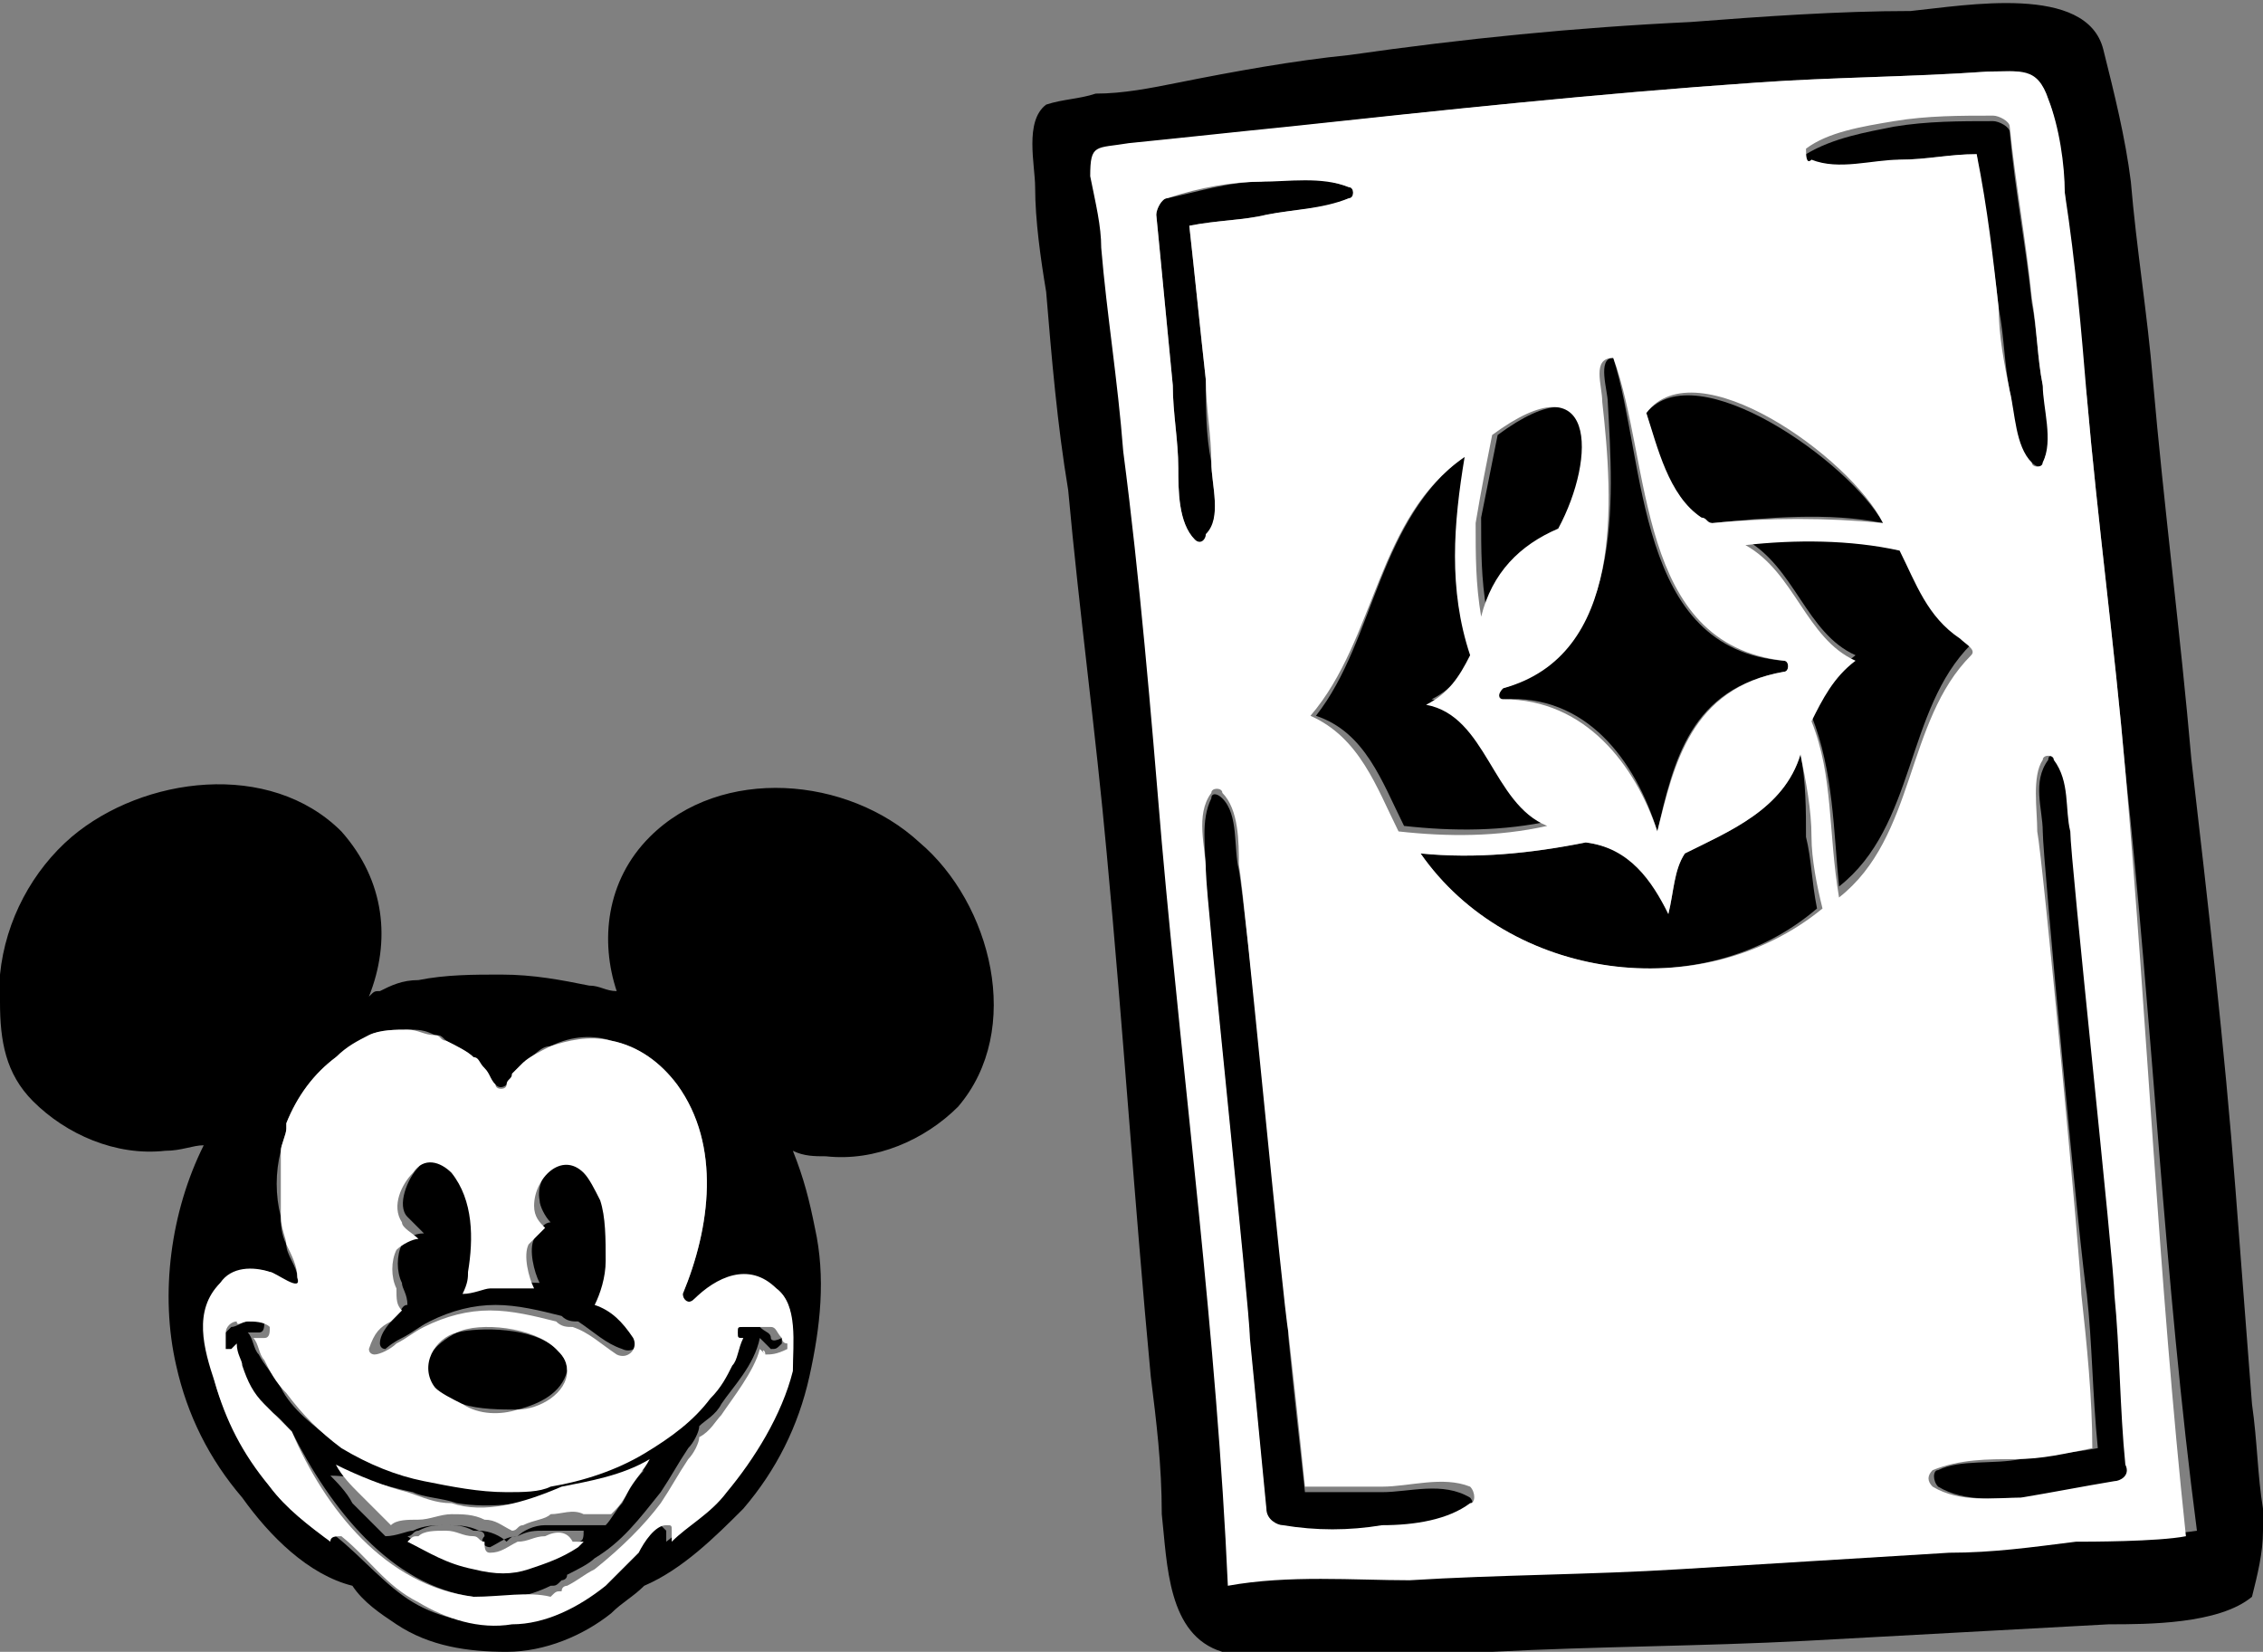 <?xml version="1.0" encoding="utf-8"?>
<!-- Generator: Adobe Illustrator 28.1.0, SVG Export Plug-In . SVG Version: 6.00 Build 0)  -->
<svg version="1.1" id="Calque_1" xmlns="http://www.w3.org/2000/svg" xmlns:xlink="http://www.w3.org/1999/xlink" x="0px" y="0px"
	 viewBox="0 0 41.1 30" style="enable-background:new 0 0 41.1 30;" xml:space="preserve">
<rect x="0" y="0" width="41.1" height="30" fill="#808080" stroke="none"/>
<style type="text/css">
	.st0{fill:#FFFFFF;}
</style>
<g>
	<path d="M22,8.4c-0.1-0.5-0.1-1-0.1-1.5C21.8,6,21.7,5,21.6,4.1C22.1,4,22.6,4,23,3.9c0.5-0.1,1.1-0.1,1.5-0.3c0.1,0,0.1-0.2,0-0.2
		c-0.5-0.2-1.1-0.2-1.6-0.1c-0.6,0-1.2,0.2-1.7,0.3c-0.1,0-0.2,0.2-0.2,0.3c0.1,1,0.2,2.1,0.3,3.1c0,0.5,0.1,1,0.1,1.5
		c0,0.4,0,1,0.3,1.3c0.1,0.1,0.2,0,0.2,0C22.2,9.4,22,8.8,22,8.4z"/>
	<path d="M34.5,2.9c0.5,0,0.9-0.1,1.4-0.1c0.1,0.9,0.3,1.8,0.4,2.8c0.1,0.5,0.1,1,0.2,1.5c0.1,0.4,0,1,0.4,1.3
		c0.1,0.1,0.2,0.1,0.2,0c0.2-0.4,0.1-0.9,0-1.4C37,6.5,37,6,36.9,5.5c-0.1-1-0.3-2-0.4-3.1c0-0.1-0.2-0.2-0.3-0.2
		c-0.6,0-1.2,0-1.8,0.1c-0.5,0.1-1.1,0.2-1.6,0.5c-0.1,0.1,0,0.2,0.1,0.2C33.4,3.1,33.9,3,34.5,2.9z"/>
	<path d="M37.7,15.1c0-0.4,0-1-0.3-1.3c-0.1-0.1-0.2-0.1-0.2,0c-0.3,0.4-0.1,0.9-0.1,1.3c0,0.5,0.7,7.9,0.8,8.4
		c0.1,0.9,0.1,1.8,0.2,2.8c-0.5,0.1-0.9,0.1-1.4,0.2c-0.5,0.1-1.1,0-1.5,0.2c-0.1,0-0.1,0.2,0,0.3c0.5,0.3,1.1,0.2,1.6,0.2
		c0.6,0,1.2-0.1,1.7-0.3c0.1,0,0.3-0.2,0.3-0.3c-0.1-1-0.1-2.1-0.2-3.1C38.5,23,37.7,15.6,37.7,15.1z"/>
	<path d="M25.1,27.1c-0.5,0-0.9,0-1.4,0c-0.1-0.9-0.2-1.8-0.3-2.8c0-0.5-0.8-8-0.9-8.5c-0.1-0.4,0-1-0.3-1.3c-0.1-0.1-0.2-0.1-0.2,0
		c-0.2,0.4-0.1,0.9-0.1,1.4c0,0.5,0.8,8,0.8,8.5c0.1,1,0.2,2.1,0.3,3.1c0,0.1,0.2,0.3,0.3,0.3c0.6,0,1.2,0,1.8,0
		c0.5-0.1,1.1-0.1,1.6-0.4c0.1-0.1,0-0.2,0-0.2C26.2,26.9,25.6,27.1,25.1,27.1z"/>
	<path d="M41.1,27.8c0-0.2,0-0.3,0-0.4c-0.1-0.6-0.1-1.2-0.2-1.9c-0.1-1.3-0.2-2.6-0.3-3.9c-0.2-2.6-0.5-5.2-0.8-7.8
		c-0.2-2.3-0.5-4.6-0.7-6.9c-0.1-1.2-0.3-2.4-0.4-3.6c-0.1-0.8-0.3-1.6-0.5-2.4c-0.3-1.2-2.5-0.8-3.5-0.7c-1.3,0-2.7,0.1-4,0.2
		c-2.1,0.1-4.1,0.3-6.2,0.6c-1,0.1-2.1,0.3-3.1,0.5c-0.5,0.1-1,0.2-1.5,0.2c-0.3,0.1-0.6,0.1-0.9,0.2c-0.4,0.3-0.2,1.1-0.2,1.5
		c0,0.6,0.1,1.3,0.2,1.9c0.1,1.2,0.2,2.4,0.4,3.6c0.2,2.2,0.5,4.4,0.7,6.6c0.3,3.2,0.5,6.3,0.8,9.5c0.1,0.8,0.2,1.6,0.2,2.5
		c0.1,0.9,0.1,2.2,1.1,2.5c0.7,0.2,1.5,0.1,2.3,0.1c0.8,0,1.7,0,2.6-0.1c1.9-0.1,3.8-0.1,5.7-0.2c1.8-0.1,3.7-0.2,5.5-0.3
		c0.7,0,2,0,2.6-0.5C41,28.6,41.1,28.2,41.1,27.8z M37.8,27.9c-0.8,0.1-1.5,0.1-2.3,0.2c-1.6,0.1-3.3,0.2-4.9,0.3
		c-1.6,0.1-3.3,0.1-4.9,0.2c-1,0-2.2,0-3.3,0.1c-0.2-4.5-0.8-9-1.2-13.5c-0.2-2.3-0.5-4.7-0.7-7.1c-0.1-1.2-0.3-2.4-0.4-3.7
		c0-0.4-0.1-0.8-0.2-1.2c-0.1-0.6,0.1-0.5,0.7-0.6c1-0.1,1.9-0.2,2.9-0.3C26.2,2,29,1.7,31.9,1.5c1.4-0.1,2.8-0.1,4.2-0.2
		c0.5,0,0.9-0.1,1.1,0.5c0.2,0.5,0.2,1.2,0.3,1.7c0.1,1.2,0.2,2.4,0.4,3.7c0.2,2.3,0.5,4.5,0.7,6.8c0.5,4.6,0.7,9.2,1.3,13.8
		C39.3,27.9,38,27.9,37.8,27.9z"/>
	<path d="M27.3,12.5C27.3,12.5,27.3,12.5,27.3,12.5c-0.1,0-0.1,0.2,0,0.2c1.5-0.1,2.4,1.1,2.8,2.4c0.3-1.3,0.6-2.6,2.3-2.9
		c0.1,0,0.1-0.2,0-0.2c-2.7-0.2-2.5-3.6-3.1-5.5c-0.3,0-0.1,0.6-0.1,0.8C29.3,9.1,29.5,11.8,27.3,12.5z"/>
	<path d="M28.4,9.6c0.7-1.3,0.7-3.1-1.2-1.7c-0.1,0.5-0.2,1-0.3,1.5c0,0.6,0,1.1,0.1,1.7C27.2,10.4,27.7,10,28.4,9.6z"/>
	<path d="M31.1,9.5c1-0.1,2.1-0.2,3.1,0c-0.6-1.1-3.4-3.1-4.3-2c0.2,0.7,0.4,1.5,1,1.9C30.9,9.4,31,9.5,31.1,9.5z"/>
	<path d="M35.6,11.5c-0.6-0.3-0.8-1-1.1-1.6c-0.9-0.2-1.9-0.1-2.8-0.1c0.9,0.5,1.1,1.7,2,2.1c-0.4,0.3-0.6,0.7-0.8,1.1
		c0.4,1,0.4,2.1,0.5,3.1c1.4-1.1,1.2-3.2,2.4-4.4C35.9,11.6,35.7,11.6,35.6,11.5z"/>
	<path d="M25.5,15c0.9,0.1,1.8,0.1,2.7-0.1c-1-0.4-1.1-2-2.2-2.2c0.4-0.2,0.6-0.5,0.8-0.9c-0.4-1.1-0.4-2.4-0.1-3.6
		C25,9.4,25,11.6,23.9,13C24.8,13.3,25.1,14.2,25.5,15z"/>
	<path d="M32.7,13.7c-0.3,1-1.3,1.4-2.1,1.8c-0.2,0.3-0.2,0.7-0.3,1.1c-0.3-0.7-0.7-1.2-1.5-1.3c-1,0.2-2,0.3-3,0.2
		c1.6,2.3,5.1,2.8,7.2,1c-0.1-0.5-0.1-0.9-0.2-1.3C32.8,14.7,32.8,14.2,32.7,13.7z"/>
	<path d="M11.8,15.2C11,16,10.9,17.1,11.2,18c-0.2,0-0.3-0.1-0.5-0.1c-0.5-0.1-1-0.2-1.6-0.2c-0.5,0-1,0-1.5,0.1
		c-0.3,0-0.5,0.1-0.7,0.2c-0.1,0-0.1,0-0.2,0.1c0,0,0,0,0,0c0.4-1,0.3-2.1-0.5-3c-1.3-1.3-3.6-1-4.9,0.1c-0.7,0.6-1.2,1.5-1.3,2.5
		c0,0.2,0,0.3,0,0.5C0,18.9,0.1,19.5,0.6,20c0.6,0.6,1.5,1,2.4,0.9c0.3,0,0.5-0.1,0.7-0.1c-0.6,1.2-0.8,2.7-0.5,4
		c0.2,0.9,0.6,1.7,1.2,2.4c0.5,0.7,1.2,1.4,2,1.6c0.2,0.3,0.5,0.5,0.8,0.7c0.6,0.4,1.3,0.5,2,0.5c0.7,0,1.4-0.3,1.9-0.7
		c0.2-0.2,0.4-0.3,0.6-0.5c0.7-0.3,1.3-0.9,1.8-1.4c0.6-0.7,1-1.5,1.2-2.4c0.2-0.9,0.3-1.8,0.1-2.7c-0.1-0.5-0.2-0.9-0.4-1.4
		c0.2,0.1,0.4,0.1,0.6,0.1c0.9,0.1,1.8-0.3,2.4-0.9c1.2-1.4,0.6-3.7-0.7-4.8C15.4,14.1,13.1,13.9,11.8,15.2z M14.3,24.9
		c-0.2,0.8-0.6,1.6-1.2,2.2c-0.3,0.3-0.6,0.6-1,0.9c0-0.1,0-0.1,0-0.2c0,0-0.1-0.1-0.1-0.1c-0.2,0-0.3,0.4-0.5,0.5
		c-0.2,0.2-0.4,0.4-0.6,0.6c-0.5,0.4-1.1,0.6-1.7,0.7c-0.6,0-1.2-0.1-1.7-0.4c-0.5-0.3-0.9-0.8-1.4-1.2c-0.1,0-0.2,0-0.2,0.1
		C6,28,6,28,6,28c-0.4-0.3-0.8-0.6-1.1-1c-0.4-0.6-0.8-1.2-1-1.9c-0.1-0.6-0.3-1.3,0.1-1.8c0.2-0.2,0.6-0.3,0.9-0.2
		c0.1,0,0.6,0.5,0.5,0.1c0-0.2-0.2-0.4-0.2-0.6c-0.1-0.2-0.1-0.4-0.1-0.5c-0.1-0.4-0.1-0.8,0-1.2c0,0,0,0,0,0c0-0.1,0.1-0.3,0.1-0.4
		c0,0,0-0.1,0-0.1c0.2-0.5,0.5-0.9,0.9-1.2c0.2-0.1,0.4-0.3,0.6-0.4s0.5-0.1,0.7-0.1c0.2,0,0.3,0,0.5,0.1c0.1,0,0.1,0,0.2,0.1
		c0.2,0.1,0.4,0.2,0.5,0.3c0.1,0.1,0.2,0.2,0.2,0.2c0.1,0.1,0.1,0.2,0.2,0.3c0.1,0.1,0.2,0,0.2,0c0,0,0,0,0,0
		c0.1-0.1,0.1-0.1,0.1-0.2c0.1-0.1,0.1-0.1,0.2-0.2c0.2-0.1,0.3-0.3,0.5-0.3c0.4-0.2,0.8-0.2,1.1-0.1c0.5,0.1,0.9,0.4,1.2,0.8
		c0.8,1.1,0.6,2.6,0.1,3.8c0,0.1,0.1,0.2,0.2,0.1c0.4-0.3,1-0.6,1.5-0.2C14.5,23.7,14.4,24.4,14.3,24.9z"/>
	<path d="M8.3,24.2c-0.4,0.2-0.8,0.6-0.4,1c0.1,0.2,0.3,0.3,0.5,0.3c0.3,0.1,0.7,0.1,1,0.1c0.4-0.1,0.8-0.3,0.9-0.7
		c0-0.2-0.1-0.3-0.2-0.4C9.7,24.1,8.7,24.1,8.3,24.2z"/>
	<path d="M7.3,24.3c0.2-0.1,0.3-0.2,0.5-0.3c0.4-0.2,0.8-0.3,1.2-0.3c0.4,0,0.8,0.1,1.2,0.2c0.1,0.1,0.2,0.1,0.3,0.1
		c0.3,0.2,0.5,0.4,0.8,0.5c0.2,0.1,0.4-0.1,0.3-0.3c-0.2-0.2-0.4-0.4-0.7-0.6c0.1-0.2,0.2-0.5,0.2-0.8c0-0.4,0-0.7-0.1-1.1
		c-0.1-0.2-0.1-0.4-0.3-0.5c-0.4-0.4-1,0.1-0.9,0.6c0,0.1,0.1,0.3,0.2,0.4c-0.1,0-0.2,0.1-0.3,0.3c-0.1,0.2,0,0.6,0.1,0.8
		c-0.3,0-0.5-0.1-0.8,0c-0.2,0-0.4,0-0.5,0.1c0-0.1,0.1-0.2,0.1-0.4c0.1-0.6,0-1.3-0.3-1.8c-0.2-0.3-0.5-0.3-0.7,0
		c-0.2,0.2-0.4,0.7-0.2,0.9c0.1,0.1,0.2,0.2,0.3,0.3c-0.2,0-0.3,0.1-0.4,0.2c-0.1,0.2-0.1,0.5,0,0.7c0,0.1,0.1,0.2,0.1,0.4
		c-0.1,0-0.1,0.1-0.2,0.2c-0.1,0.1-0.3,0.3-0.3,0.5c0,0,0,0.1,0.1,0.1C7,24.5,7.1,24.4,7.3,24.3z"/>
	<path d="M14,24.3c0-0.1-0.1-0.1-0.2-0.2c0,0-0.1,0-0.1,0c0,0-0.1,0-0.1,0c0,0-0.1,0-0.1,0c-0.1,0-0.1,0-0.2,0c0,0-0.1,0.1-0.1,0.1
		c0,0.1,0.1,0.1,0.1,0.1c0,0,0,0,0,0c0,0,0,0,0,0c0,0,0,0,0,0c-0.1,0.1-0.1,0.3-0.2,0.5c-0.1,0.2-0.3,0.5-0.4,0.6
		c-0.4,0.4-0.8,0.7-1.2,1c-0.5,0.3-1.1,0.5-1.7,0.6C9.7,27,9.4,27,9.1,27c-0.5,0-1-0.1-1.5-0.2c-0.5-0.1-1-0.3-1.5-0.6
		c-0.4-0.3-0.8-0.6-1-1c-0.1-0.2-0.3-0.4-0.4-0.6c-0.1-0.1-0.1-0.3-0.2-0.4h0.1c0,0,0,0,0,0c0,0,0.1,0,0.1,0c0.1,0,0.1-0.1,0.1-0.2
		C4.8,24,4.6,24,4.5,24c-0.1,0-0.2,0.1-0.3,0.1c-0.1,0.1-0.1,0.1-0.2,0.2c0,0,0,0,0,0.1c0,0,0,0.1,0,0.1c0,0,0,0.1,0,0.1
		c0,0,0,0,0.1,0c0,0,0,0,0,0c0,0,0,0,0,0c0,0,0,0,0.1-0.1c0,0,0,0,0,0c0,0,0,0,0,0c0,0,0,0,0,0c0,0.1,0.1,0.3,0.1,0.4
		c0.1,0.2,0.2,0.5,0.4,0.7C5,25.6,5.1,25.8,5.3,26c0,0,0,0,0,0c0.7,1.4,1.8,2.8,3.3,3c0.5,0.1,1,0,1.4-0.2c0.1,0,0.1,0,0.2-0.1
		c0,0,0.1,0,0.1-0.1c0.2-0.1,0.4-0.2,0.5-0.3c0.5-0.3,0.8-0.7,1.2-1.2c0.2-0.3,0.3-0.5,0.5-0.8c0.1-0.1,0.2-0.3,0.2-0.4
		c0.1-0.1,0.3-0.2,0.4-0.4c0.2-0.3,0.6-0.7,0.7-1.2c0,0,0,0,0,0c0,0,0,0,0.1,0.1c0,0,0,0,0,0c0,0,0,0,0.1,0.1c0.1,0,0.1,0,0.2-0.1
		c0,0,0-0.1,0-0.1C14,24.4,14,24.3,14,24.3z M10.5,28c-0.3,0.2-0.6,0.4-0.9,0.4c-0.3,0.1-0.7,0.1-1,0c-0.4-0.1-0.8-0.2-1.2-0.5
		c0,0,0,0,0,0c0.1,0,0.1-0.1,0.2-0.1c0.2-0.1,0.3-0.1,0.5-0.1c0.2,0,0.3,0,0.5,0.1c0.1,0,0.2,0,0.2,0.1c0,0,0.1,0,0.1,0
		c0,0,0,0-0.1,0c-0.1,0.1,0,0.2,0.1,0.2c0.2-0.1,0.3-0.2,0.5-0.2c0.2-0.1,0.3-0.1,0.5-0.1c0.2,0,0.3,0,0.5,0c0.1,0,0.1,0,0.2,0
		C10.6,27.9,10.6,28,10.5,28z M11.3,27.3c-0.1,0.1-0.2,0.3-0.3,0.4c-0.1,0-0.1,0-0.2,0c-0.1,0-0.2,0-0.3,0c-0.2,0-0.4,0-0.6,0
		c-0.2,0-0.4,0.1-0.5,0.2c-0.1,0-0.1,0-0.2,0.1c-0.1-0.1-0.3-0.2-0.5-0.2c-0.2-0.1-0.4-0.1-0.6-0.1c-0.2,0-0.4,0-0.6,0.1
		c-0.1,0-0.3,0.1-0.5,0.1c-0.2-0.2-0.4-0.4-0.6-0.6c-0.1-0.2-0.3-0.4-0.4-0.5C6.5,26.8,7,27,7.5,27.1c0.2,0.1,0.5,0.1,0.8,0.2
		c0.6,0.1,1.2,0,1.8-0.1c0.6-0.1,1.1-0.3,1.6-0.5C11.5,26.9,11.4,27.1,11.3,27.3z"/>
</g>
<g>
	<path class="st0" d="M14.1,23.4c-0.5-0.5-1.1-0.2-1.5,0.2c-0.1,0.1-0.2,0-0.2-0.1c0.5-1.2,0.7-2.7-0.1-3.8
		c-0.3-0.4-0.7-0.7-1.2-0.8c-0.4-0.1-0.8,0-1.1,0.1c-0.2,0.1-0.4,0.2-0.5,0.3c-0.1,0.1-0.1,0.1-0.2,0.2c0,0.1-0.1,0.1-0.1,0.2
		c0,0,0,0,0,0c0,0.1-0.2,0.1-0.2,0c-0.1-0.1-0.1-0.2-0.2-0.3c-0.1-0.1-0.1-0.2-0.2-0.2c-0.1-0.1-0.3-0.2-0.5-0.3
		c-0.1,0-0.1-0.1-0.2-0.1c-0.2,0-0.3-0.1-0.5-0.1c-0.2,0-0.5,0-0.7,0.1c-0.2,0.1-0.4,0.2-0.6,0.4c-0.4,0.3-0.7,0.7-0.9,1.2
		c0,0,0,0.1,0,0.1c0,0.1-0.1,0.3-0.1,0.4c0,0,0,0,0,0c0,0.4,0,0.8,0,1.2c0,0.2,0.1,0.4,0.1,0.5c0.1,0.2,0.2,0.4,0.2,0.6
		c0.1,0.3-0.4-0.1-0.5-0.1c-0.3-0.1-0.7-0.1-0.9,0.2c-0.5,0.5-0.3,1.2-0.1,1.8c0.2,0.7,0.5,1.3,1,1.9c0.3,0.4,0.7,0.7,1.1,1
		C6,28,6,28,6,28c0-0.1,0.1-0.1,0.2-0.1c0.5,0.4,0.8,0.9,1.4,1.2c0.5,0.3,1.1,0.5,1.7,0.4c0.6,0,1.2-0.3,1.7-0.7
		c0.2-0.2,0.4-0.4,0.6-0.6c0.1-0.2,0.3-0.5,0.5-0.5c0.1,0,0.1,0,0.1,0.1c0,0.1,0,0.1,0,0.2c0.3-0.3,0.7-0.5,1-0.9
		c0.5-0.6,1-1.4,1.2-2.2C14.4,24.4,14.5,23.7,14.1,23.4z M7.1,24c0.1-0.1,0.1-0.1,0.2-0.2c-0.1-0.1-0.1-0.2-0.1-0.4
		c-0.1-0.2-0.1-0.5,0-0.7c0.1-0.1,0.3-0.2,0.4-0.2c-0.1-0.1-0.3-0.2-0.3-0.3c-0.2-0.3,0-0.7,0.2-0.9c0.2-0.3,0.5-0.2,0.7,0
		c0.4,0.5,0.4,1.2,0.3,1.8c0,0.1,0,0.2-0.1,0.4c0.2,0,0.4-0.1,0.5-0.1c0.2,0,0.5,0,0.8,0c-0.1-0.2-0.2-0.6-0.1-0.8
		c0.1-0.1,0.2-0.2,0.3-0.3c-0.1-0.1-0.2-0.2-0.2-0.4c0-0.5,0.5-1,0.9-0.6c0.1,0.1,0.2,0.3,0.3,0.5c0.1,0.3,0.1,0.7,0.1,1.1
		c0,0.3-0.1,0.6-0.2,0.8c0.3,0.1,0.5,0.3,0.7,0.6c0.1,0.2-0.1,0.4-0.3,0.3c-0.3-0.2-0.5-0.4-0.8-0.5c-0.1,0-0.2,0-0.3-0.1
		c-0.4-0.1-0.8-0.2-1.2-0.2c-0.4,0-0.8,0.1-1.2,0.3c-0.2,0.1-0.3,0.2-0.5,0.3c-0.1,0.1-0.3,0.2-0.4,0.2c0,0-0.1,0-0.1-0.1
		C6.8,24.2,6.9,24.1,7.1,24z M10.3,24.9c0,0.4-0.5,0.7-0.9,0.7c-0.3,0.1-0.7,0.1-1-0.1c-0.2-0.1-0.4-0.2-0.5-0.3
		c-0.3-0.4,0-0.9,0.4-1c0.4-0.2,1.4-0.1,1.8,0.3C10.2,24.6,10.3,24.7,10.3,24.9z M13.9,24.6C13.9,24.6,13.9,24.6,13.9,24.6
		C13.9,24.5,13.8,24.5,13.9,24.6c-0.1-0.1-0.1-0.1-0.1-0.1c0,0,0,0,0,0c-0.1,0.4-0.5,0.9-0.7,1.2c-0.1,0.1-0.2,0.3-0.4,0.4
		c0,0.1-0.1,0.3-0.2,0.4c-0.2,0.3-0.3,0.5-0.5,0.8c-0.3,0.4-0.7,0.8-1.2,1.2c-0.2,0.1-0.3,0.2-0.5,0.3c0,0-0.1,0-0.1,0.1
		c-0.1,0-0.1,0-0.2,0.1C9.6,28.9,9.1,29,8.6,29c-1.6-0.2-2.7-1.6-3.3-3c0,0,0,0,0,0c-0.2-0.2-0.3-0.3-0.5-0.5
		c-0.2-0.2-0.3-0.4-0.4-0.7c0-0.1-0.1-0.2-0.1-0.4c0,0,0,0,0,0c0,0,0,0,0,0c0,0,0,0,0,0c0,0,0,0-0.1,0.1c0,0,0,0,0,0c0,0,0,0,0,0
		c0,0-0.1,0-0.1,0c0,0,0-0.1,0-0.1c0-0.1,0-0.1,0-0.1c0,0,0,0,0-0.1c0-0.1,0.1-0.2,0.2-0.2C4.3,24.1,4.4,24,4.5,24
		c0.1,0,0.3,0,0.4,0.1c0,0.1,0,0.2-0.1,0.2c0,0-0.1,0-0.1,0c0,0,0,0,0,0H4.6c0.1,0.1,0.1,0.3,0.2,0.4c0.1,0.2,0.2,0.4,0.4,0.6
		c0.3,0.4,0.6,0.7,1,1c0.5,0.3,1,0.5,1.5,0.6c0.5,0.1,1,0.2,1.5,0.2c0.3,0,0.6,0,0.8-0.1c0.6-0.1,1.2-0.3,1.7-0.6
		c0.5-0.3,0.9-0.6,1.2-1c0.2-0.2,0.3-0.4,0.4-0.6c0.1-0.1,0.1-0.3,0.2-0.5c0,0,0,0,0,0c0,0,0,0,0,0c0,0,0,0,0,0
		c-0.1,0-0.1,0-0.1-0.1c0-0.1,0-0.1,0.1-0.1c0.1,0,0.1,0,0.2,0c0,0,0.1,0,0.1,0c0,0,0,0,0.1,0c0,0,0.1,0,0.1,0
		c0.1,0,0.1,0.1,0.2,0.2c0,0,0,0.1,0.1,0.1c0,0,0,0.1,0,0.1C14.1,24.6,14,24.6,13.9,24.6z"/>
	<path class="st0" d="M9.9,27.9c-0.2,0-0.3,0.1-0.5,0.1c-0.2,0.1-0.3,0.2-0.5,0.2c-0.1,0-0.1-0.1-0.1-0.2c0,0,0,0,0.1,0
		c0,0-0.1,0-0.1,0c-0.1,0-0.1-0.1-0.2-0.1c-0.2,0-0.3-0.1-0.5-0.1c-0.2,0-0.4,0-0.5,0.1c-0.1,0-0.1,0-0.2,0.1c0,0,0,0,0,0
		c0.4,0.2,0.7,0.4,1.2,0.5c0.4,0.1,0.7,0.1,1,0c0.3-0.1,0.6-0.2,0.9-0.4c0,0,0.1-0.1,0.1-0.1c-0.1,0-0.1,0-0.2,0
		C10.3,27.8,10.1,27.8,9.9,27.9z"/>
	<path class="st0" d="M8.2,27.3c-0.3,0-0.5-0.1-0.8-0.2C7,27,6.5,26.8,6.1,26.6c0.1,0.2,0.3,0.4,0.4,0.5c0.2,0.2,0.4,0.4,0.6,0.6
		c0.1-0.1,0.3-0.1,0.5-0.1c0.2,0,0.4-0.1,0.6-0.1c0.2,0,0.4,0,0.6,0.1c0.2,0,0.3,0.1,0.5,0.2c0.1,0,0.1-0.1,0.2-0.1
		c0.2-0.1,0.4-0.1,0.5-0.2c0.2,0,0.4-0.1,0.6,0c0.1,0,0.2,0,0.3,0c0.1,0,0.1,0,0.2,0c0.1-0.1,0.2-0.2,0.3-0.4
		c0.1-0.2,0.3-0.4,0.4-0.6c-0.5,0.3-1.1,0.4-1.6,0.5C9.5,27.3,8.8,27.5,8.2,27.3z"/>
	<path class="st0" d="M38.6,14c-0.2-2.3-0.5-4.5-0.7-6.8c-0.1-1.2-0.2-2.4-0.4-3.7c0-0.5-0.1-1.2-0.3-1.7c-0.2-0.6-0.5-0.5-1.1-0.5
		c-1.4,0.1-2.8,0.1-4.2,0.2C29,1.7,26.2,2,23.4,2.3c-1,0.1-1.9,0.2-2.9,0.3c-0.6,0.1-0.7,0-0.7,0.6C19.9,3.7,20,4.1,20,4.5
		c0.1,1.2,0.3,2.4,0.4,3.7c0.3,2.3,0.5,4.7,0.7,7.1c0.4,4.5,1,9,1.2,13.5c1.1-0.2,2.3-0.1,3.3-0.1c1.6-0.1,3.3-0.1,4.9-0.2
		c1.6-0.1,3.3-0.2,4.9-0.3c0.8,0,1.5-0.1,2.3-0.2c0.2,0,1.5,0,2-0.1C39.2,23.2,39,18.6,38.6,14z M32.8,2.7c0.4-0.3,1-0.4,1.6-0.5
		c0.6-0.1,1.2-0.1,1.8-0.1c0.1,0,0.3,0.1,0.3,0.2c0.1,1,0.3,2.1,0.4,3.1C37,6,37,6.5,37.1,7c0,0.4,0.2,1,0,1.4c0,0.1-0.2,0.1-0.2,0
		c-0.3-0.3-0.3-0.9-0.4-1.3c-0.1-0.5-0.2-1-0.2-1.5c-0.1-0.9-0.2-1.8-0.4-2.8c-0.5,0-0.9,0.1-1.4,0.1c-0.5,0-1.1,0.2-1.6,0
		C32.8,3,32.8,2.8,32.8,2.7z M34.2,9.5c-1-0.1-2.1-0.1-3.1,0c-0.1,0-0.1-0.1-0.2-0.1c-0.6-0.4-0.8-1.3-1-1.9
		C30.8,6.3,33.6,8.3,34.2,9.5z M29.3,6.5c0.7,1.9,0.4,5.2,3.1,5.5c0.1,0,0.1,0.2,0,0.2c-1.7,0.3-2,1.7-2.3,2.9
		c-0.4-1.2-1.3-2.4-2.8-2.4c-0.1,0-0.1-0.1,0-0.2c0,0,0,0,0,0c2.2-0.6,2-3.4,1.8-5.2C29.1,7,28.9,6.5,29.3,6.5z M27.1,7.9
		c1.9-1.4,1.9,0.4,1.2,1.7c-0.7,0.3-1.2,0.8-1.4,1.6c-0.1-0.6-0.1-1.1-0.1-1.7C26.9,8.9,27,8.4,27.1,7.9z M26.6,8.3
		c-0.2,1.2-0.3,2.4,0.1,3.6c-0.2,0.4-0.4,0.7-0.8,0.9c1.1,0.2,1.2,1.8,2.2,2.2c-0.9,0.2-1.8,0.2-2.7,0.1c-0.4-0.8-0.7-1.7-1.6-2.1
		C25,11.6,25,9.4,26.6,8.3z M21.7,9.8c-0.3-0.3-0.3-0.9-0.3-1.3c0-0.5-0.1-1-0.1-1.5c-0.1-1-0.2-2.1-0.3-3.1c0-0.1,0.1-0.3,0.2-0.3
		c0.6-0.2,1.2-0.3,1.7-0.3c0.5,0,1.1-0.1,1.6,0.1c0.1,0,0.1,0.2,0,0.2c-0.5,0.2-1,0.2-1.5,0.3C22.6,4,22.1,4,21.6,4.1
		C21.7,5,21.8,6,21.9,6.9c0,0.5,0.1,1,0.1,1.5c0,0.4,0.2,1-0.1,1.3C21.9,9.8,21.8,9.9,21.7,9.8z M26.7,27.3c-0.4,0.3-1,0.4-1.6,0.4
		c-0.6,0.1-1.2,0.1-1.8,0c-0.1,0-0.3-0.1-0.3-0.3c-0.1-1-0.2-2.1-0.3-3.1c0-0.5-0.8-8-0.8-8.5c0-0.4-0.2-1,0.1-1.4
		c0-0.1,0.2-0.1,0.2,0c0.3,0.3,0.3,0.9,0.3,1.3c0.1,0.5,0.8,8,0.9,8.5c0.1,0.9,0.2,1.8,0.3,2.8c0.5,0,0.9,0,1.4,0
		c0.5,0,1.1-0.2,1.6,0C26.8,27.1,26.8,27.3,26.7,27.3z M25.8,15.5c1,0.1,2,0,3-0.2c0.8,0.1,1.2,0.7,1.5,1.3c0.1-0.4,0.1-0.8,0.3-1.1
		c0.8-0.4,1.8-0.8,2.1-1.8c0.1,0.5,0.2,1,0.2,1.5c0,0.4,0.1,0.9,0.2,1.3C30.9,18.3,27.4,17.8,25.8,15.5z M32.9,13.1
		c0.2-0.4,0.4-0.8,0.8-1.1c-0.9-0.4-1.1-1.6-2-2.1c0.9-0.1,1.9-0.1,2.8,0.1c0.3,0.6,0.5,1.2,1.1,1.6c0.1,0.1,0.3,0.2,0.2,0.3
		c-1.2,1.2-1,3.3-2.4,4.4C33.2,15.1,33.3,14.1,32.9,13.1z M38.4,26.9c-0.6,0.1-1.1,0.2-1.7,0.3c-0.5,0-1.1,0.1-1.6-0.2
		c-0.1-0.1-0.1-0.2,0-0.3c0.5-0.2,1-0.2,1.5-0.2c0.5,0,0.9-0.1,1.4-0.2c0-0.9-0.1-1.9-0.2-2.8c0-0.5-0.7-7.9-0.8-8.4
		c0-0.4-0.1-1,0.1-1.3c0-0.1,0.2-0.1,0.2,0c0.3,0.4,0.2,0.9,0.3,1.3c0,0.5,0.8,7.9,0.8,8.4c0.1,1,0.1,2.1,0.2,3.1
		C38.7,26.8,38.5,26.9,38.4,26.9z"/>
</g>
</svg>
